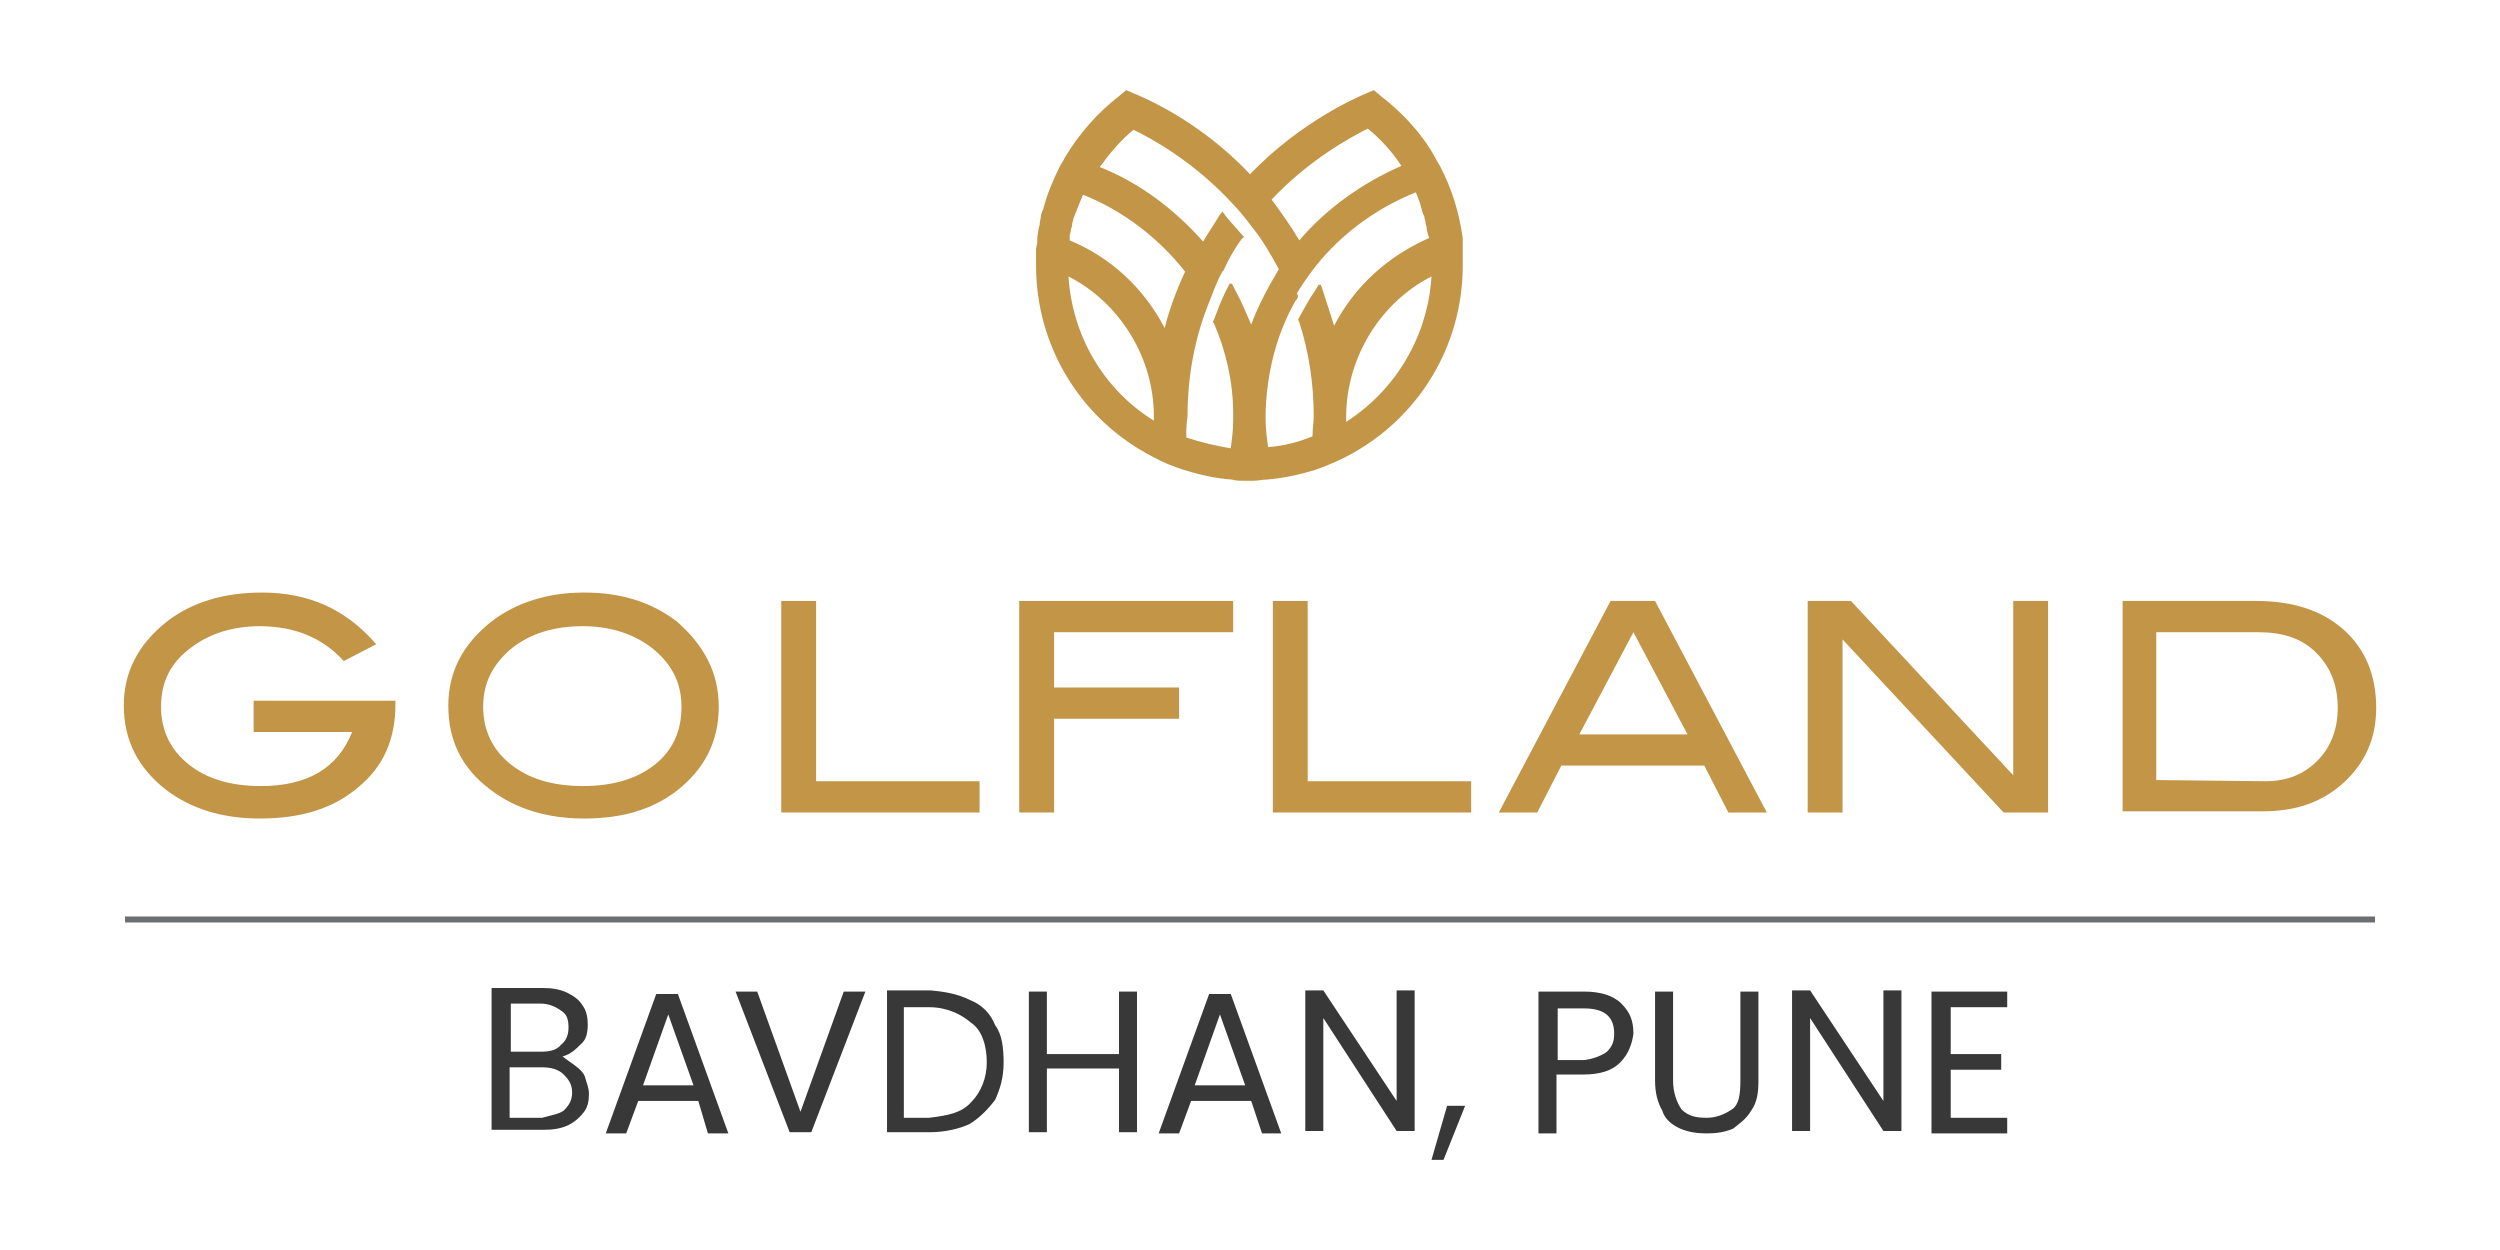 <?xml version="1.0" encoding="utf-8"?>
<!-- Generator: Adobe Illustrator 25.4.1, SVG Export Plug-In . SVG Version: 6.00 Build 0)  -->
<svg version="1.1" id="Layer_1" xmlns="http://www.w3.org/2000/svg" xmlns:xlink="http://www.w3.org/1999/xlink" x="0px" y="0px"
	 viewBox="0 0 208 104" style="enable-background:new 0 0 208 104;" xml:space="preserve">
<style type="text/css">
	.st0{fill:#C29547;}
	.st1{fill:none;stroke:#6D6E71;stroke-width:0.5;stroke-miterlimit:10;}
	.st2{fill:#383838;}
</style>
<g>
	<g>
		<g>
			<path class="st0" d="M103.6,40c-0.4,0-0.8,0-1.1-0.1c-1.4-0.1-2.7-0.4-4-0.8c-0.9-0.3-1.7-0.6-2.6-1.1c-6-3.1-9.7-9.2-9.7-15.9
				c0-0.2,0-0.4,0-0.6c0-0.3,0-0.5,0-0.8l0.1-0.5v-0.3c0-0.2,0.1-0.8,0.1-0.8l0.1-0.4c0-0.3,0.1-0.5,0.1-0.7s0.2-0.6,0.2-0.6
				c0.3-1.2,0.8-2.4,1.4-3.6l0.3-0.5l0.1-0.2c1.2-2,2.7-3.7,4.5-5.1l0.6-0.5l0.7,0.3c0.2,0.1,5.2,2,9.6,6.7c4.4-4.6,9.4-6.6,9.6-6.7
				l0.7-0.3l0.6,0.5c1.8,1.4,3.4,3.1,4.5,5.1l0.1,0.2l0.3,0.5c1,1.9,1.6,3.9,1.9,6c0,0.1,0,0.2,0,0.4v0.5c0,0.3,0,0.5,0,0.8
				c0,0.2,0,0.4,0,0.6c0,6.7-3.7,12.8-9.7,15.9c-0.8,0.4-1.7,0.8-2.6,1.1c-1.3,0.4-2.7,0.7-4,0.8c-0.4,0-0.7,0.1-1.1,0.1
				c-0.2,0-0.3,0-0.5,0C103.9,40,103.7,40,103.6,40 M98.7,36.4c1.2,0.4,2.5,0.7,3.7,0.9c0.1-0.8,0.2-1.5,0.2-2.3v-0.3v-0.3
				c0-2.6-0.6-5.2-1.6-7.5l-0.1-0.1l0.1-0.2c0.3-0.8,0.6-1.6,1-2.4l0.3-0.6h0.2l0.3,0.6c0.5,0.9,0.9,1.9,1.3,2.8
				c0.6-1.6,1.4-3.1,2.3-4.6c-0.7-1.3-1.4-2.5-2.3-3.6l0,0l-0.3-0.4c-0.4-0.5-0.8-1-1.2-1.4c-3.2-3.5-6.8-5.5-8.3-6.2
				c-1.1,0.9-2,2-2.8,3.1c3.3,1.3,6.2,3.5,8.6,6.2c0.4-0.7,0.9-1.4,1.3-2.1l0.3-0.4L102,18c0.4,0.5,0.9,1,1.3,1.5l0.2,0.2l-0.2,0.2
				c-0.6,0.8-1.1,1.7-1.5,2.6l-0.1,0.1c-0.4,0.7-0.7,1.5-1,2.3c-1.3,3.1-1.9,6.4-1.9,9.8C98.7,35.2,98.7,35.8,98.7,36.4 M107.8,25
				c-1.6,2.8-2.4,6-2.5,9.3v0.6c0,0.8,0.1,1.5,0.2,2.3c1.3-0.1,2.5-0.4,3.7-0.9c0-0.6,0.1-1.2,0.1-1.7c0-2.7-0.4-5.3-1.2-7.8
				l-0.1-0.2l0.1-0.2c0.4-0.7,0.8-1.5,1.3-2.2l0.3-0.5h0.2l0.2,0.6c0.3,0.9,0.6,1.9,0.9,2.8c1.7-3.3,4.5-5.8,7.9-7.3
				c0-0.1-0.1-0.3-0.1-0.3c0-0.1-0.1-0.3-0.1-0.5s-0.1-0.4-0.1-0.5c0-0.2-0.1-0.3-0.1-0.5l-0.1-0.2l-0.1-0.3c0-0.1-0.1-0.3-0.1-0.4
				c-0.1-0.4-0.3-0.8-0.4-1.1c-3,1.2-5.7,3.1-7.8,5.5c-0.7,0.8-1.5,1.9-2.1,2.9l0,0C108.1,24.7,107.9,24.9,107.8,25 M88.9,23
				c0.3,4.9,2.9,9.4,7.1,12c0-0.1,0-0.2,0-0.4C96,29.8,93.2,25.2,88.9,23 M119.1,23c-4.3,2.2-7.1,6.8-7.1,11.7c0,0.1,0,0.2,0,0.4
				C116.2,32.4,118.8,27.9,119.1,23 M89,20c3.4,1.4,6.2,4,7.9,7.3c0.4-1.6,1-3.2,1.7-4.7c-2.2-2.8-5.2-5.1-8.5-6.4
				c-0.1,0.3-0.3,0.7-0.4,1c-0.1,0.2-0.1,0.3-0.2,0.5l-0.2,0.5c0,0.2-0.1,0.3-0.1,0.5s-0.1,0.3-0.1,0.4c0,0.2-0.1,0.4-0.1,0.5L89,20
				z M105.8,16.6c0.8,1.1,1.6,2.2,2.3,3.4c2.3-2.7,5.3-4.8,8.5-6.2c-0.8-1.2-1.7-2.2-2.8-3.1C112.4,11.4,108.9,13.3,105.8,16.6"/>
		</g>
		<g>
			<path class="st0" d="M32.9,58.6c0,2.9-1,5.2-3.1,6.9c-2.1,1.8-4.8,2.6-8.2,2.6c-3.1,0-5.7-0.8-7.8-2.4c-2.3-1.8-3.5-4.1-3.5-7
				c0-2.8,1.2-5.1,3.6-7c2.1-1.6,4.7-2.4,7.9-2.4c3.9,0,7,1.4,9.5,4.3L28.6,55c-1.8-2-4.2-2.9-7-2.9c-2.2,0-4.1,0.6-5.6,1.7
				c-1.8,1.3-2.6,2.9-2.6,5c0,2,0.8,3.6,2.3,4.8c1.5,1.2,3.5,1.8,6,1.8c3.9,0,6.4-1.5,7.6-4.5h-8.2v-2.6h11.8V58.6z"/>
			<path class="st0" d="M59.8,58.8c0,2.9-1.2,5.2-3.5,7c-2.1,1.6-4.6,2.3-7.7,2.3c-3.1,0-5.7-0.8-7.8-2.4c-2.4-1.8-3.5-4.1-3.5-7
				c0-2.8,1.2-5.1,3.6-7c2.1-1.6,4.7-2.4,7.7-2.4c3.1,0,5.6,0.8,7.7,2.4C58.6,53.7,59.8,56,59.8,58.8 M56.7,58.8
				c0-2.1-0.9-3.7-2.6-5c-1.5-1.1-3.4-1.7-5.6-1.7c-2.4,0-4.4,0.6-6,1.9c-1.5,1.3-2.3,2.8-2.3,4.8s0.8,3.6,2.3,4.8
				c1.5,1.2,3.5,1.8,6,1.8s4.5-0.6,6-1.8C56,62.4,56.7,60.8,56.7,58.8"/>
			<polygon class="st0" points="81.5,67.6 65,67.6 65,50 67.9,50 67.9,65 81.5,65 			"/>
			<polygon class="st0" points="102.6,52.6 87.7,52.6 87.7,57.2 98.1,57.2 98.1,59.8 87.7,59.8 87.7,67.6 84.8,67.6 84.8,50 
				102.6,50 			"/>
			<polygon class="st0" points="122.4,67.6 105.9,67.6 105.9,50 108.8,50 108.8,65 122.4,65 			"/>
			<path class="st0" d="M147,67.6h-3.2l-2-3.9h-11.9l-2,3.9h-3.2L134,50h3.7L147,67.6z M140.4,61.1l-4.5-8.5l-4.5,8.5H140.4z"/>
			<polygon class="st0" points="170.4,67.6 166.7,67.6 153.3,53.2 153.3,67.6 150.4,67.6 150.4,50 154,50 167.5,64.5 167.5,50 
				170.4,50 			"/>
			<path class="st0" d="M187.7,50c3.1,0,5.5,0.8,7.3,2.4c1.8,1.6,2.7,3.8,2.7,6.5c0,2.5-0.9,4.6-2.8,6.3c-1.8,1.6-4,2.3-6.6,2.3
				h-11.7V50H187.7z M188.5,65c1.8,0,3.2-0.6,4.3-1.7c1.1-1.1,1.7-2.6,1.7-4.4c0-1.9-0.6-3.4-1.8-4.6c-1.2-1.2-2.8-1.7-4.8-1.7h-8.5
				v12.3L188.5,65L188.5,65z"/>
		</g>
		<line class="st1" x1="197.6" y1="76.5" x2="10.4" y2="76.5"/>
	</g>
	<g>
		<path class="st2" d="M47.9,88.7c0.4,0.3,0.7,0.6,0.8,1c0.1,0.4,0.3,0.8,0.3,1.3c0,0.6-0.1,1.1-0.4,1.5c-0.3,0.4-0.7,0.8-1.3,1.1
			c-0.6,0.3-1.3,0.4-2.1,0.4h-4.3V82.2h4.2c0.8,0,1.5,0.1,2.1,0.4c0.6,0.3,1,0.6,1.3,1.1c0.3,0.4,0.4,1,0.4,1.5
			c0,0.7-0.1,1.3-0.6,1.7c-0.4,0.4-0.8,0.8-1.5,1C47.2,88.2,47.5,88.4,47.9,88.7z M42.5,87.5H45c0.7,0,1.3-0.1,1.7-0.6
			c0.4-0.3,0.6-0.8,0.6-1.4s-0.1-1.1-0.6-1.4c-0.4-0.3-1-0.6-1.7-0.6h-2.5V87.5z M46.9,92.4c0.4-0.4,0.7-0.8,0.7-1.5
			c0-0.7-0.3-1.1-0.7-1.5c-0.4-0.4-1-0.6-1.8-0.6h-2.7V93h2.7C45.8,92.8,46.5,92.7,46.9,92.4z"/>
		<path class="st2" d="M58.1,91.6h-5l-1,2.7h-1.7l4.2-11.6h1.8l4.2,11.6h-1.7L58.1,91.6z M57.7,90.3l-2.1-5.9l-2.1,5.9H57.7z"/>
		<path class="st2" d="M72,82.5l-4.5,11.7h-1.8l-4.5-11.7H63l3.6,10l3.6-10H72z"/>
		<path class="st2" d="M80.7,83.2c1,0.4,1.7,1.1,2.1,2.1c0.6,0.8,0.7,2,0.7,3.1c0,1.3-0.3,2.2-0.7,3.1c-0.6,0.8-1.3,1.5-2.1,2
			c-0.8,0.4-2.1,0.7-3.3,0.7h-3.6V82.4h3.6C78.6,82.5,79.7,82.7,80.7,83.2z M80.8,91.7c0.8-0.8,1.3-2,1.3-3.3c0-1.4-0.4-2.7-1.3-3.3
			c-0.8-0.7-2-1.3-3.5-1.3h-2.1V93h2.1C78.9,92.8,80,92.6,80.8,91.7z"/>
		<path class="st2" d="M94.6,82.5v11.7h-1.5v-5.3h-6v5.3h-1.5V82.5h1.5v5.2h6v-5.2H94.6z"/>
		<path class="st2" d="M104.1,91.6h-5l-1,2.7h-1.7l4.2-11.6h1.8l4.2,11.6H105L104.1,91.6z M103.6,90.3l-2.1-5.9l-2.1,5.9H103.6z"/>
		<path class="st2" d="M117.7,94.1h-1.5l-6.1-9.4v9.4h-1.5V82.4h1.5l6.1,9.2v-9.2h1.5V94.1z"/>
		<path class="st2" d="M121.9,92l-1.8,4.5h-1l1.3-4.5H121.9z"/>
		<path class="st2" d="M134.8,88.4c-0.7,0.7-1.7,1-3.1,1h-2.2v4.9H128V82.5h3.8c1.3,0,2.4,0.3,3.1,1c0.7,0.7,1,1.4,1,2.5
			C135.8,86.8,135.5,87.7,134.8,88.4z M133.7,87.5c0.4-0.4,0.6-0.8,0.6-1.5c0-1.4-0.8-2.1-2.5-2.1h-2.2v4.3h2.2
			C132.6,88.1,133.3,87.8,133.7,87.5z"/>
		<path class="st2" d="M139.2,82.5v7.4c0,1,0.3,1.8,0.7,2.4c0.6,0.6,1.3,0.7,2.1,0.7s1.5-0.3,2.1-0.7s0.7-1.3,0.7-2.4v-7.4h1.5v7.4
			c0,1-0.1,1.8-0.6,2.5c-0.4,0.7-1,1.1-1.5,1.5c-0.7,0.3-1.4,0.4-2.2,0.4s-1.5-0.1-2.2-0.4c-0.7-0.3-1.3-0.8-1.5-1.5
			c-0.4-0.7-0.6-1.5-0.6-2.5v-7.4H139.2z"/>
		<path class="st2" d="M158.2,94.1h-1.5l-6.1-9.4v9.4h-1.5V82.4h1.5l6.1,9.2v-9.2h1.5V94.1z"/>
		<path class="st2" d="M162.3,83.8v3.9h4.2v1.3h-4.2v4h4.7v1.3h-6.3V82.5h6.3v1.3C167.1,83.8,162.3,83.8,162.3,83.8z"/>
	</g>
</g>
</svg>
